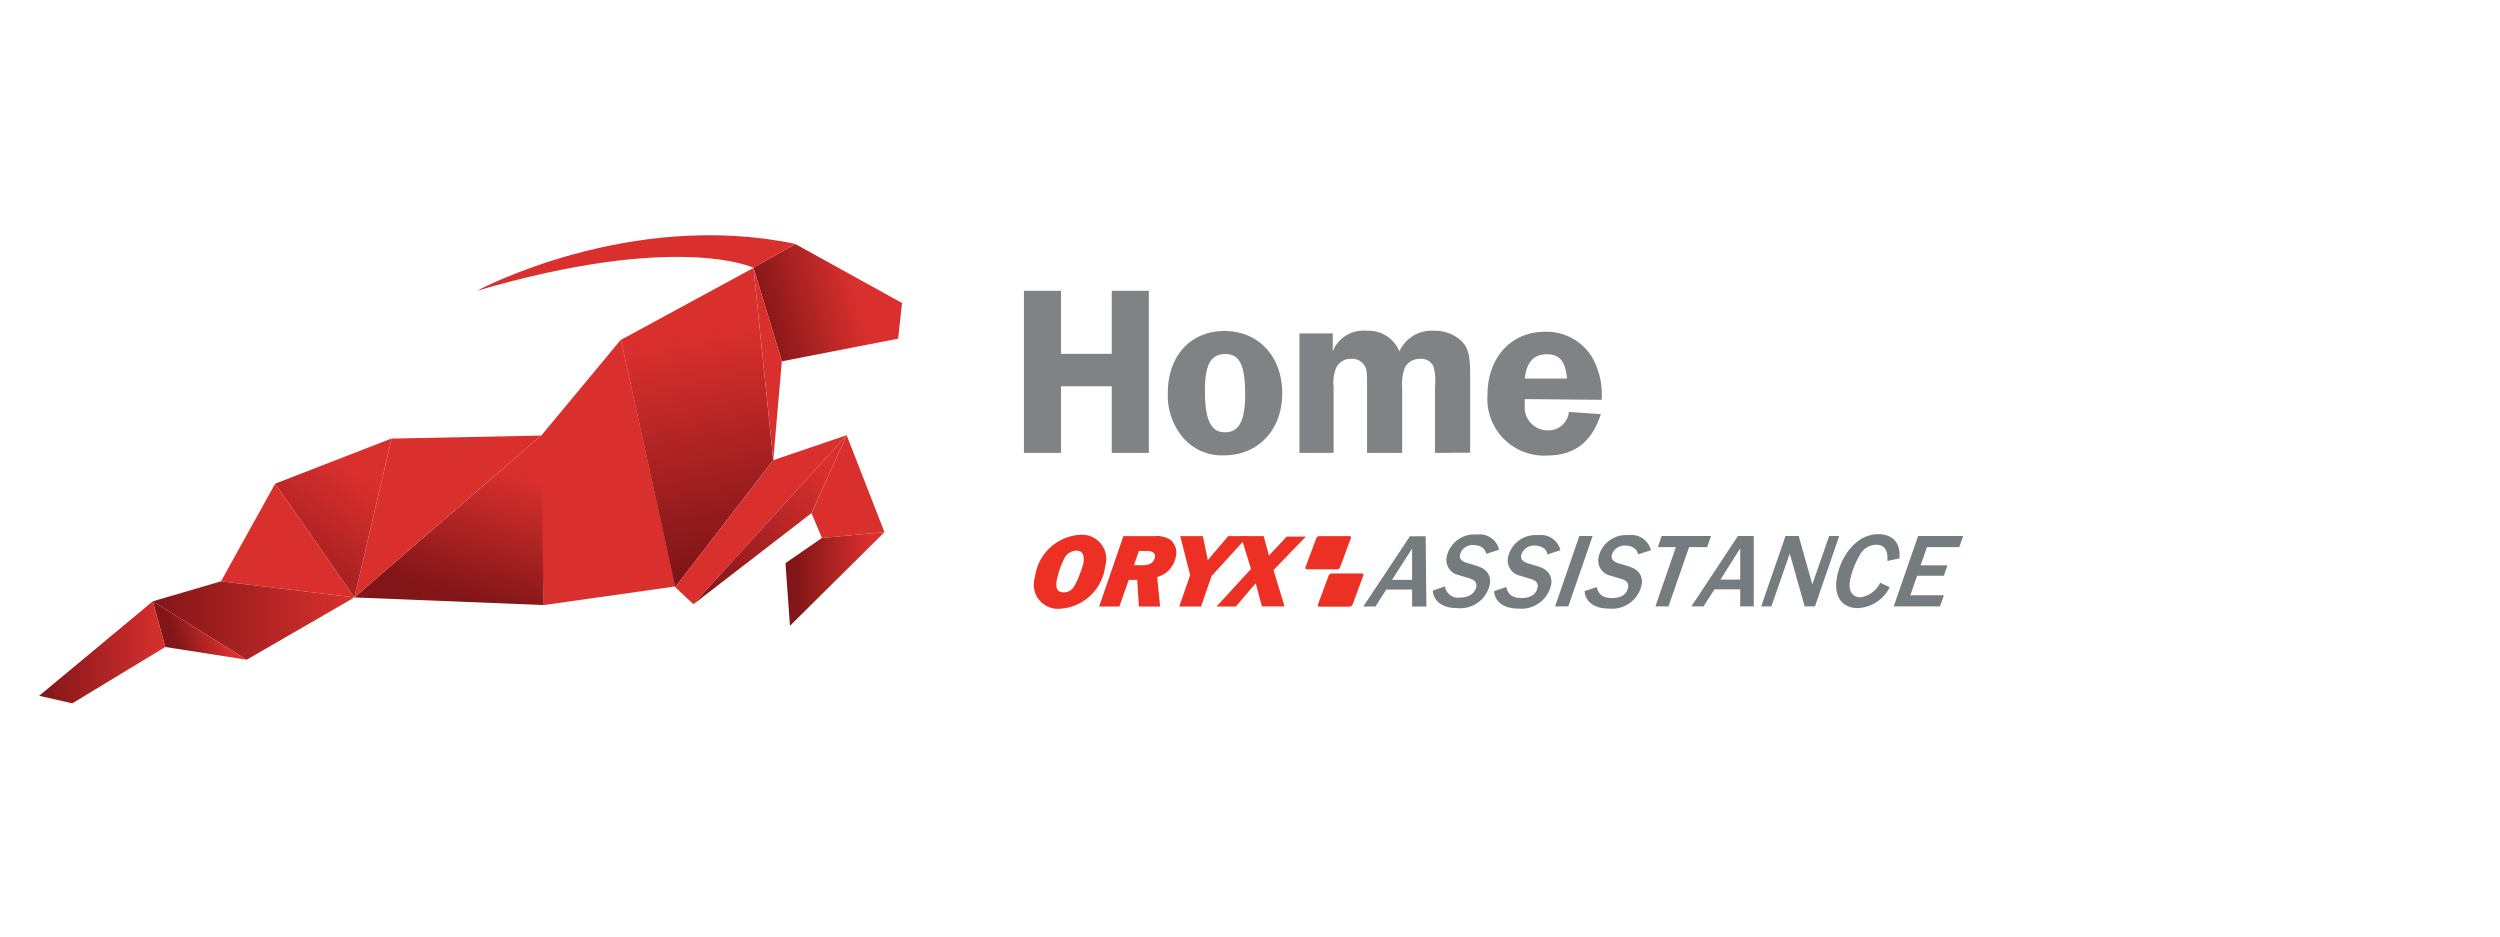 <?xml version="1.0" encoding="UTF-8"?> <svg xmlns="http://www.w3.org/2000/svg" xmlns:xlink="http://www.w3.org/1999/xlink" id="Layer_1" data-name="Layer 1" viewBox="0 0 206.34 77.34"><defs><style>.cls-1{fill:#d9302e;}.cls-2{fill:url(#linear-gradient);}.cls-3{fill:url(#linear-gradient-2);}.cls-4{fill:url(#linear-gradient-3);}.cls-5{fill:url(#linear-gradient-4);}.cls-6{fill:url(#linear-gradient-5);}.cls-7{fill:url(#linear-gradient-6);}.cls-8{fill:url(#linear-gradient-7);}.cls-9{fill:url(#linear-gradient-8);}.cls-10{fill:url(#linear-gradient-9);}.cls-11{fill:#808285;}.cls-12{fill:#ed3024;}.cls-13{fill:#757c80;}</style><linearGradient id="linear-gradient" x1="60.86" y1="46.28" x2="57.22" y2="27.61" gradientUnits="userSpaceOnUse"><stop offset="0" stop-color="#811518"></stop><stop offset="1" stop-color="#d9302e"></stop></linearGradient><linearGradient id="linear-gradient-2" x1="62.4" y1="25.85" x2="70.6" y2="23.87" xlink:href="#linear-gradient"></linearGradient><linearGradient id="linear-gradient-3" x1="58.18" y1="50.01" x2="68.55" y2="39.01" xlink:href="#linear-gradient"></linearGradient><linearGradient id="linear-gradient-4" x1="65.61" y1="47.78" x2="71.85" y2="47.78" xlink:href="#linear-gradient"></linearGradient><linearGradient id="linear-gradient-5" x1="37.23" y1="49.06" x2="40.43" y2="38.38" xlink:href="#linear-gradient"></linearGradient><linearGradient id="linear-gradient-6" x1="21.19" y1="51.36" x2="29.87" y2="39.14" xlink:href="#linear-gradient"></linearGradient><linearGradient id="linear-gradient-7" x1="12.61" y1="51.22" x2="29.24" y2="51.22" xlink:href="#linear-gradient"></linearGradient><linearGradient id="linear-gradient-8" x1="14.35" y1="52.74" x2="18.31" y2="51.45" xlink:href="#linear-gradient"></linearGradient><linearGradient id="linear-gradient-9" x1="3.23" y1="53.84" x2="13.64" y2="53.84" xlink:href="#linear-gradient"></linearGradient></defs><title>oryx_home</title><polygon class="cls-1" points="44.88 49.94 44.5 36.16 51.25 28.03 55.74 48.4 44.88 49.94"></polygon><polygon class="cls-2" points="51.25 28.05 55.73 48.46 63.82 37.98 62.19 22.11 51.25 28.05"></polygon><polygon class="cls-3" points="62.19 22.09 64.53 29.82 74.13 27.95 74.45 25.01 65.64 20.14 62.19 22.09"></polygon><polygon class="cls-1" points="62.19 22.09 63.82 37.98 64.53 29.82 62.19 22.09"></polygon><polygon class="cls-1" points="63.82 37.98 55.73 48.46 57.23 49.87 69.88 35.92 63.82 37.98"></polygon><polygon class="cls-4" points="57.23 49.87 66.98 42.35 69.88 35.92 57.23 49.87"></polygon><polygon class="cls-1" points="66.98 42.36 67.84 44.4 73 43.92 69.88 35.92 66.98 42.36"></polygon><polygon class="cls-5" points="67.84 44.4 64.83 46.48 65.2 51.65 73 43.92 67.84 44.4"></polygon><polygon class="cls-6" points="29.25 49.31 44.88 49.94 44.65 35.95 29.25 49.31"></polygon><polygon class="cls-1" points="44.65 35.95 29.25 49.31 32.32 36.2 44.65 35.95"></polygon><polygon class="cls-7" points="22.71 39.92 29.25 49.31 32.32 36.19 22.71 39.92"></polygon><path class="cls-1" d="M65.64,20.13C51.88,17.25,39.36,24,39.36,24c16.62-4.87,22.83-1.9,22.83-1.9Z"></path><polygon class="cls-1" points="22.71 39.92 18.24 47.98 29.25 49.31 22.71 39.92"></polygon><polygon class="cls-8" points="12.61 49.63 20.36 54.45 29.25 49.31 18.24 47.98 12.61 49.63"></polygon><polygon class="cls-9" points="12.61 49.63 13.64 53.4 20.36 54.45 12.61 49.63"></polygon><polygon class="cls-10" points="3.23 57.43 5.97 58.05 13.64 53.4 12.61 49.63 3.23 57.43"></polygon><path class="cls-11" d="M94.82,37.38H91.76v-5.5H87.57v5.5H84.51V24h3.06v5.2h4.19V24h3.06Z"></path><path class="cls-11" d="M105.83,32.48c0,3-2,5.1-4.78,5.1a4.21,4.21,0,0,1-3.44-1.5,5.37,5.37,0,0,1-1.22-3.7c0-3,1.88-5.06,4.66-5.06S105.83,29.36,105.83,32.48Zm-6.38-.28c0,2.46.48,3.48,1.66,3.48s1.66-1,1.66-3.14c0-2.4-.46-3.32-1.64-3.32S99.45,30.1,99.45,32.2Z"></path><path class="cls-11" d="M118.44,37.38V31.92a4.3,4.3,0,0,0-.14-1.7,1.09,1.09,0,0,0-1.1-.6,1.37,1.37,0,0,0-1.24.7,3.66,3.66,0,0,0-.23,1.6v5.46h-2.9V31.92c0-1.14,0-1.44-.22-1.76a1.16,1.16,0,0,0-1.08-.54,1.32,1.32,0,0,0-1.24.72,3.22,3.22,0,0,0-.22,1.58v5.46h-2.82V27.52H110V29a2.71,2.71,0,0,1,2.78-1.7A2.76,2.76,0,0,1,115.5,29a2.91,2.91,0,0,1,2.86-1.7,3.21,3.21,0,0,1,2.24.82c.58.58.74,1.18.74,2.84v6.4Z"></path><path class="cls-11" d="M125.85,32.94a4.4,4.4,0,0,0,0,.46,1.9,1.9,0,0,0,1.9,2.12A1.69,1.69,0,0,0,129.49,34l2.64.18c-.76,2.34-2.2,3.42-4.5,3.42a4.68,4.68,0,0,1-4.86-5c0-3.08,1.94-5.22,4.76-5.22a4.41,4.41,0,0,1,3.86,2.08,6.19,6.19,0,0,1,.8,3.54Zm3.48-1.7c-.12-1.42-.6-2-1.66-2s-1.68.64-1.82,2Z"></path><path class="cls-12" d="M89.44,46.36c0-.29.08-.91-.6-.91a1.12,1.12,0,0,0-1,.65A7.14,7.14,0,0,0,87.2,48c0,.2-.16.89.6.89s1-.66,1.4-1.71a6.47,6.47,0,0,0,.24-.78m-1.9,3.84a2,2,0,0,1-2.12-2.61,4,4,0,0,1,3.72-3.49,2,2,0,0,1,2.08,2.58,4,4,0,0,1-3.68,3.52"></path><path class="cls-12" d="M93.59,46.65h.66a1.34,1.34,0,0,0,.72-.14.77.77,0,0,0,.35-.5c.1-.54-.56-.54-.71-.54H94Zm2.16,3.41H94l-.14-2.2h-.7l-.77,2.2H90.72l2-5.81h2.57a2.11,2.11,0,0,1,1.34.32,1.4,1.4,0,0,1,.42,1.37,2.17,2.17,0,0,1-.84,1.35,2.74,2.74,0,0,1-.7.34Z"></path><path class="cls-12" d="M100,47.54l-.87,2.52H97.33l.9-2.59-.82-3.22h1.87l.32,1.55a4.12,4.12,0,0,1,.08.45l.37-.45,1.32-1.55H103Z"></path><path class="cls-12" d="M105.11,47.05l.91,3h-1.87l-.39-1.48c-.06-.22-.06-.23-.12-.42l-.32.36L102,50.06h-1.59l2.84-3.1-.83-2.71h1.88l.32,1.18a2.19,2.19,0,0,1,.1.44l.54-.58.94-1h1.58Z"></path><path class="cls-12" d="M108.64,44.43a.28.28,0,0,1,.25-.18h2.48a.12.12,0,0,1,.12.18l-.88,2.38a.28.28,0,0,1-.26.18h-2.47a.13.13,0,0,1-.13-.18Z"></path><path class="cls-12" d="M109.66,47.51a.31.31,0,0,1,.26-.18h2.48a.12.12,0,0,1,.12.18l-.88,2.38a.3.3,0,0,1-.26.18h-2.47a.13.13,0,0,1-.13-.18Z"></path><path class="cls-13" d="M116.55,47.86V45.28l-1.66,2.58Zm0,2.2v-1.4h-2.13l-.9,1.4h-1l3.85-5.8h1.3l.06,5.8Z"></path><path class="cls-13" d="M122.67,45.71a.84.84,0,0,0-.46-.6,1.36,1.36,0,0,0-.54-.12,1.09,1.09,0,0,0-1.17.79c-.07.36.15.56.67.71,1,.29,1.18.35,1.48.63a1.21,1.21,0,0,1,.31,1.12,2.49,2.49,0,0,1-2.7,1.95c-1.72,0-2-1.08-2-1.45l1-.34a1.09,1.09,0,0,0,1.24.92c.94,0,1.29-.53,1.35-.9s-.19-.56-.53-.67l-.91-.28a1.28,1.28,0,0,1-1-1.54,2.32,2.32,0,0,1,2.47-1.81,1.65,1.65,0,0,1,1.85,1.25Z"></path><polygon class="cls-13" points="128.35 50.05 130.35 44.24 131.45 44.24 129.44 50.05 128.35 50.05"></polygon><path class="cls-13" d="M127.73,45.76a.81.81,0,0,0-.47-.6,1.21,1.21,0,0,0-.53-.13,1.11,1.11,0,0,0-1.18.8c-.06.35.16.55.67.7,1,.29,1.19.35,1.49.64a1.22,1.22,0,0,1,.31,1.11,2.5,2.5,0,0,1-2.7,1.95c-1.73,0-2-1.08-2-1.44l1-.34c.06.26.21.91,1.24.91s1.29-.53,1.35-.9-.19-.56-.54-.67l-.9-.27a1.29,1.29,0,0,1-1-1.54,2.32,2.32,0,0,1,2.47-1.81,1.66,1.66,0,0,1,1.85,1.24Z"></path><path class="cls-13" d="M155.78,46.3c0-.36.09-1.34-.95-1.34a1.57,1.57,0,0,0-1.34.87,6.69,6.69,0,0,0-.79,2.05c-.23,1.28.56,1.42.87,1.42a2.15,2.15,0,0,0,1.61-1.2l.79.36a3.08,3.08,0,0,1-2.64,1.73c-1.38,0-2-1.08-1.71-2.55.3-1.72,1.6-3.55,3.38-3.55,1.35,0,1.88.85,1.77,2Z"></path><path class="cls-13" d="M135.2,45.76a.82.82,0,0,0-.46-.6,1.22,1.22,0,0,0-.54-.13,1.09,1.09,0,0,0-1.17.8c-.07.35.16.55.67.7,1,.29,1.18.35,1.49.64a1.21,1.21,0,0,1,.3,1.11,2.49,2.49,0,0,1-2.7,1.95c-1.72,0-2-1.08-2-1.44l1-.34c.06.26.21.91,1.24.91s1.29-.53,1.35-.9-.19-.56-.53-.67l-.91-.27a1.29,1.29,0,0,1-1-1.54,2.32,2.32,0,0,1,2.47-1.81,1.66,1.66,0,0,1,1.85,1.24Z"></path><polygon class="cls-13" points="139.41 45.16 137.71 50.05 136.63 50.05 138.32 45.16 136.83 45.16 137.14 44.24 141.22 44.24 140.9 45.16 139.41 45.16"></polygon><path class="cls-13" d="M143.63,47.84V45.26L142,47.84Zm0,2.21V48.64h-2.12l-.91,1.41h-1l3.84-5.81h1.31l0,5.81Z"></path><polygon class="cls-13" points="148.95 50.05 147.72 45.69 146.2 50.05 145.36 50.05 147.37 44.24 148.46 44.24 149.58 48.23 150.97 44.24 151.8 44.24 149.8 50.05 148.95 50.05"></polygon><polygon class="cls-13" points="156.3 50.05 158.31 44.24 162.03 44.24 161.71 45.16 159.04 45.16 158.52 46.66 160.73 46.66 160.44 47.52 158.23 47.52 157.67 49.13 160.44 49.13 160.12 50.05 156.3 50.05"></polygon></svg> 